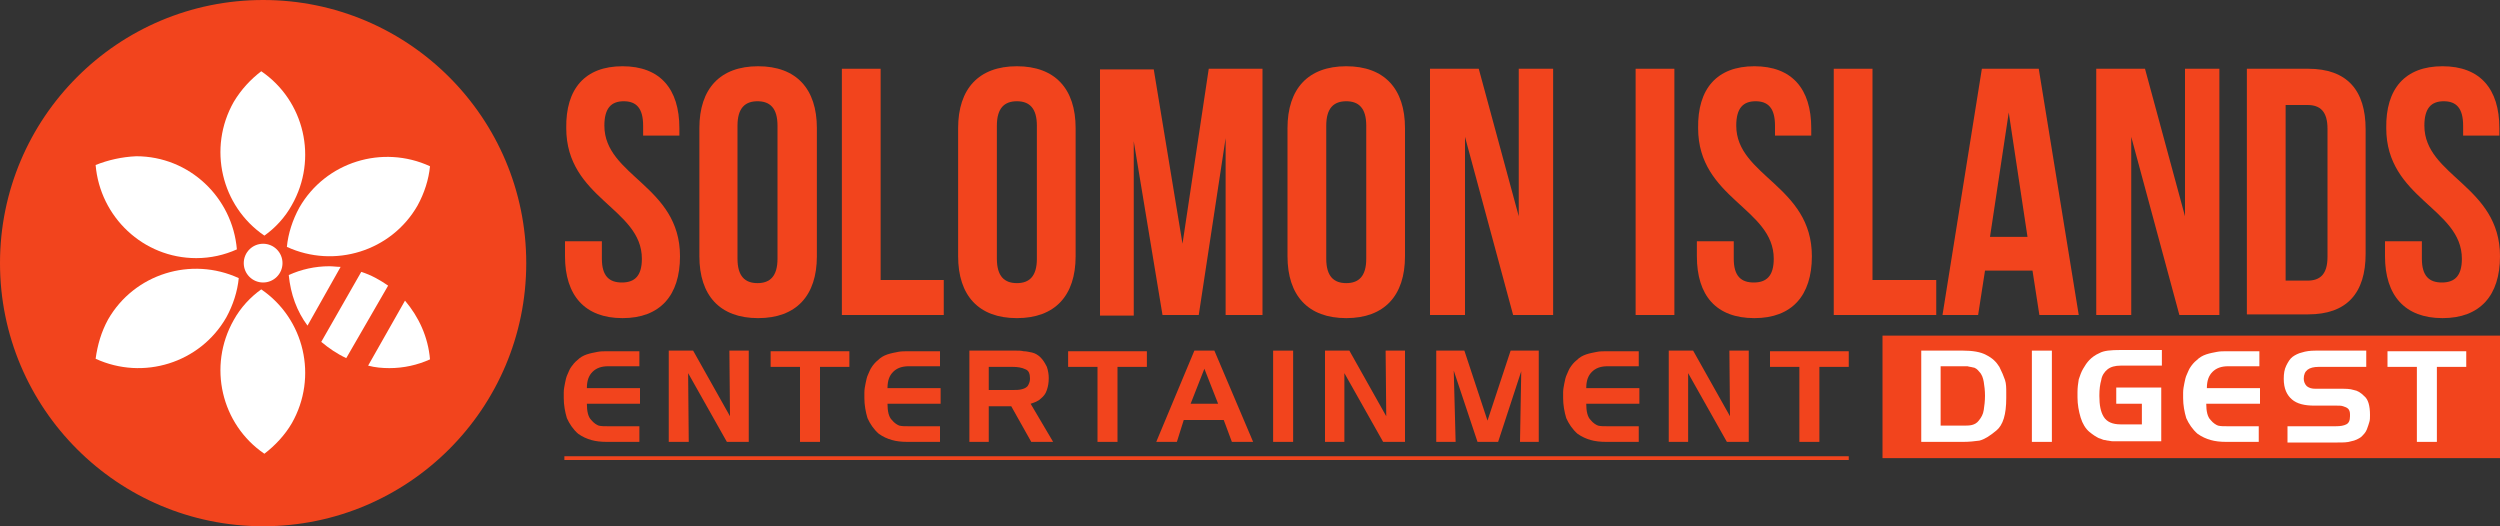 <?xml version="1.0" encoding="UTF-8" standalone="no"?>
<svg
   xmlns:dc="http://purl.org/dc/elements/1.1/"
   xmlns:cc="http://creativecommons.org/ns#"
   xmlns:rdf="http://www.w3.org/1999/02/22-rdf-syntax-ns#"
   xmlns:svg="http://www.w3.org/2000/svg"
   xmlns="http://www.w3.org/2000/svg"
   version="1.1"
   id="Layer_1"
   x="0px"
   y="0px"
   viewBox="-105 284 400 84.2"
   xml:space="preserve"
   width="400"
   height="84.2"><rect x="-105" y="284" width="400" height="84.2" fill="#333333" stroke="none"/><defs
   id="defs65" />
<style
   type="text/css"
   id="style2">
	.st0{fill:#F2441D;}
	.st1{fill:#FFFFFF;}
</style>
<g
   id="XMLID_480_"
   transform="translate(0,-70.4)">
	<g
   id="XMLID_474_">
		<circle
   id="XMLID_160_"
   class="st0"
   cx="-62.9"
   cy="396.5"
   r="42.1" />
		<g
   id="XMLID_242_">
			<path
   id="XMLID_310_"
   class="st1"
   d="m -89.7,380.8 c 0.7,8.3 7.6,14.9 16.1,14.9 2.3,0 4.5,-0.5 6.5,-1.4 -0.7,-8.3 -7.6,-14.9 -16.1,-14.9 -2.3,0.1 -4.5,0.6 -6.5,1.4 z" />
			<path
   id="XMLID_246_"
   class="st1"
   d="m -89.7,411.8 c 7.6,3.5 16.7,0.7 20.9,-6.6 1.1,-2 1.8,-4.2 2,-6.3 -7.6,-3.5 -16.7,-0.7 -20.9,6.6 -1.1,2 -1.7,4.1 -2,6.3 z" />
			<path
   id="XMLID_309_"
   class="st1"
   d="m -63.2,365.8 c 6.9,4.7 9.1,14 4.9,21.4 -1.1,2 -2.7,3.7 -4.4,4.9 -6.9,-4.7 -9.1,-14 -4.9,-21.4 1.2,-2 2.7,-3.6 4.4,-4.9 z" />
		</g>
		<g
   id="XMLID_330_">
			<circle
   id="XMLID_167_"
   class="st1"
   cx="-62.9"
   cy="396.5"
   r="3.1" />
			<path
   id="XMLID_353_"
   class="st1"
   d="m -50.5,397.1 -5.3,9.4 c -1.7,-2.3 -2.7,-5 -3,-8.1 2,-0.9 4.2,-1.4 6.5,-1.4 0.6,0 1.2,0.1 1.8,0.1 z" />
			<path
   id="XMLID_350_"
   class="st1"
   d="m -42.9,400.1 -6.7,11.6 c -1.5,-0.7 -2.8,-1.6 -4,-2.6 l 6.4,-11.2 c 1.6,0.5 3,1.3 4.3,2.2 z" />
			<path
   id="XMLID_351_"
   class="st1"
   d="m -36.2,411.9 c -2,0.9 -4.2,1.4 -6.5,1.4 -1.1,0 -2.3,-0.1 -3.4,-0.4 l 5.9,-10.4 c 2.2,2.6 3.7,5.8 4,9.4 z" />
			<path
   id="XMLID_314_"
   class="st1"
   d="m -36.2,381 c -7.6,-3.5 -16.7,-0.7 -20.9,6.6 -1.1,2 -1.8,4.2 -2,6.3 7.6,3.5 16.7,0.7 20.9,-6.6 1.1,-2 1.8,-4.2 2,-6.3 z" />
			<path
   id="XMLID_312_"
   class="st1"
   d="m -62.7,427 c -6.9,-4.7 -9.1,-14 -4.9,-21.4 1.1,-2 2.7,-3.7 4.4,-4.9 6.9,4.7 9.1,14 4.9,21.4 -1.1,1.9 -2.7,3.6 -4.4,4.9 z" />
		</g>
	</g>
	<g
   id="XMLID_375_">
		<g
   id="XMLID_345_">
			<g
   id="XMLID_347_">
				<g
   id="g31">
					<path
   id="XMLID_270_"
   class="st0"
   d="m -5.4,365 c 6,0 9.1,3.6 9.1,9.9 v 1.2 h -5.8 v -1.6 c 0,-2.8 -1.1,-3.9 -3.1,-3.9 -2,0 -3.1,1.1 -3.1,3.9 0,8.1 12.1,9.6 12.1,20.9 0,6.3 -3.2,9.9 -9.2,9.9 -6,0 -9.2,-3.6 -9.2,-9.9 V 393 h 5.9 v 2.8 c 0,2.8 1.2,3.8 3.2,3.8 2,0 3.2,-1 3.2,-3.8 0,-8.1 -12.1,-9.6 -12.1,-20.9 -0.1,-6.3 3,-9.9 9,-9.9 z" />
					<path
   id="XMLID_267_"
   class="st0"
   d="m 6.9,374.9 c 0,-6.3 3.3,-9.9 9.4,-9.9 6.1,0 9.4,3.6 9.4,9.9 v 20.5 c 0,6.3 -3.3,9.9 -9.4,9.9 -6.1,0 -9.4,-3.6 -9.4,-9.9 z m 6.1,20.9 c 0,2.8 1.2,3.9 3.2,3.9 2,0 3.2,-1.1 3.2,-3.9 v -21.3 c 0,-2.8 -1.2,-3.9 -3.2,-3.9 -2,0 -3.2,1.1 -3.2,3.9 z" />
					<path
   id="XMLID_265_"
   class="st0"
   d="m 29.7,365.4 h 6.2 v 33.8 H 46 v 5.6 H 29.7 Z" />
					<path
   id="XMLID_262_"
   class="st0"
   d="m 48.3,374.9 c 0,-6.3 3.3,-9.9 9.4,-9.9 6.1,0 9.4,3.6 9.4,9.9 v 20.5 c 0,6.3 -3.3,9.9 -9.4,9.9 -6.1,0 -9.4,-3.6 -9.4,-9.9 z m 6.2,20.9 c 0,2.8 1.2,3.9 3.2,3.9 2,0 3.2,-1.1 3.2,-3.9 v -21.3 c 0,-2.8 -1.2,-3.9 -3.2,-3.9 -2,0 -3.2,1.1 -3.2,3.9 z" />
					<path
   id="XMLID_260_"
   class="st0"
   d="m 84.2,393.4 4.2,-28 H 97 v 39.4 h -5.9 v -28.3 l -4.3,28.3 H 81 L 76.4,377 v 27.9 H 71 v -39.4 h 8.6 z" />
					<path
   id="XMLID_257_"
   class="st0"
   d="m 101,374.9 c 0,-6.3 3.3,-9.9 9.4,-9.9 6.1,0 9.4,3.6 9.4,9.9 v 20.5 c 0,6.3 -3.3,9.9 -9.4,9.9 -6.1,0 -9.4,-3.6 -9.4,-9.9 z m 6.2,20.9 c 0,2.8 1.2,3.9 3.2,3.9 2,0 3.2,-1.1 3.2,-3.9 v -21.3 c 0,-2.8 -1.2,-3.9 -3.2,-3.9 -2,0 -3.2,1.1 -3.2,3.9 z" />
					<path
   id="XMLID_255_"
   class="st0"
   d="m 129.4,376.3 v 28.5 h -5.6 v -39.4 h 7.8 L 138,389 v -23.6 h 5.5 v 39.4 h -6.4 z" />
					<path
   id="XMLID_253_"
   class="st0"
   d="m 156.7,365.4 h 6.2 v 39.4 h -6.2 z" />
					<path
   id="XMLID_251_"
   class="st0"
   d="m 175.7,365 c 6,0 9.1,3.6 9.1,9.9 v 1.2 H 179 v -1.6 c 0,-2.8 -1.1,-3.9 -3.1,-3.9 -2,0 -3.1,1.1 -3.1,3.9 0,8.1 12.1,9.6 12.1,20.9 0,6.3 -3.2,9.9 -9.2,9.9 -6.1,0 -9.2,-3.6 -9.2,-9.9 V 393 h 5.9 v 2.8 c 0,2.8 1.2,3.8 3.2,3.8 2,0 3.2,-1 3.2,-3.8 0,-8.1 -12.1,-9.6 -12.1,-20.9 -0.1,-6.3 3,-9.9 9,-9.9 z" />
					<path
   id="XMLID_249_"
   class="st0"
   d="m 188.4,365.4 h 6.2 v 33.8 h 10.2 v 5.6 h -16.4 z" />
					<path
   id="XMLID_245_"
   class="st0"
   d="m 227.6,404.8 h -6.3 l -1.1,-7.1 h -7.6 l -1.1,7.1 h -5.7 l 6.3,-39.4 h 9.1 z m -14.2,-12.5 h 6 l -3,-19.9 z" />
					<path
   id="XMLID_243_"
   class="st0"
   d="m 236,376.3 v 28.5 h -5.6 v -39.4 h 7.8 l 6.4,23.6 v -23.6 h 5.5 v 39.4 h -6.4 z" />
					<path
   id="XMLID_239_"
   class="st0"
   d="m 254.5,365.4 h 9.8 c 6.2,0 9.2,3.4 9.2,9.7 V 395 c 0,6.3 -3,9.7 -9.2,9.7 h -9.8 z m 6.2,5.7 v 28.2 h 3.5 c 2,0 3.2,-1 3.2,-3.8 V 375 c 0,-2.8 -1.2,-3.8 -3.2,-3.8 h -3.5 z" />
					<path
   id="XMLID_237_"
   class="st0"
   d="m 285.8,365 c 6,0 9.1,3.6 9.1,9.9 v 1.2 h -5.8 v -1.6 c 0,-2.8 -1.1,-3.9 -3.1,-3.9 -2,0 -3.1,1.1 -3.1,3.9 0,8.1 12.1,9.6 12.1,20.9 0,6.3 -3.2,9.9 -9.2,9.9 -6,0 -9.2,-3.6 -9.2,-9.9 V 393 h 5.9 v 2.8 c 0,2.8 1.2,3.8 3.2,3.8 2,0 3.2,-1 3.2,-3.8 0,-8.1 -12.1,-9.6 -12.1,-20.9 -0.1,-6.3 3,-9.9 9,-9.9 z" />
				</g>
			</g>
			<rect
   id="XMLID_346_"
   x="196.2"
   y="408.1"
   class="st0"
   width="98.8"
   height="19.6" />
			<g
   id="XMLID_344_">
				<g
   id="g54">
					<path
   id="XMLID_387_"
   class="st0"
   d="m -2.7,410.5 v 2.5 h -5 c -1.1,0 -1.9,0.3 -2.5,0.9 -0.6,0.6 -0.9,1.4 -0.9,2.6 h 8.5 v 2.5 h -8.5 c 0,1.2 0.2,2.1 0.7,2.6 0.4,0.5 0.9,0.8 1.2,0.9 0.4,0.1 0.9,0.1 1.5,0.1 h 5 v 2.5 h -5.2 c -1,0 -1.8,-0.1 -2.5,-0.3 -0.7,-0.2 -1.4,-0.5 -2.1,-1 -0.8,-0.7 -1.4,-1.6 -1.8,-2.5 -0.3,-1 -0.5,-2.1 -0.5,-3.2 v -0.9 c 0,-0.5 0.1,-1 0.2,-1.5 0.1,-0.5 0.2,-1 0.4,-1.4 0.2,-0.4 0.3,-0.8 0.6,-1.2 0.3,-0.4 0.5,-0.7 1,-1.1 0.4,-0.4 0.9,-0.7 1.5,-0.9 0.6,-0.2 1.2,-0.3 1.7,-0.4 0.5,-0.1 1,-0.1 1.6,-0.1 h 5.1 z" />
					<path
   id="XMLID_385_"
   class="st0"
   d="M 5.2,425.1 H 2 v -14.6 h 3.9 l 5.9,10.5 -0.1,-10.5 h 3.1 v 14.6 h -3.5 l -6.2,-11 z" />
					<path
   id="XMLID_383_"
   class="st0"
   d="M 26.2,425.1 H 23 v -12 h -4.7 v -2.5 h 12.6 v 2.5 h -4.7 z" />
					<path
   id="XMLID_381_"
   class="st0"
   d="m 45.4,410.5 v 2.5 h -5 c -1.1,0 -1.9,0.3 -2.5,0.9 -0.6,0.6 -0.9,1.4 -0.9,2.6 h 8.5 V 419 H 37 c 0,1.2 0.2,2.1 0.7,2.6 0.4,0.5 0.9,0.8 1.2,0.9 0.4,0.1 0.9,0.1 1.5,0.1 h 5 v 2.5 h -5.2 c -1,0 -1.8,-0.1 -2.5,-0.3 -0.7,-0.2 -1.4,-0.5 -2.1,-1 -0.8,-0.7 -1.4,-1.6 -1.8,-2.5 -0.3,-1 -0.5,-2.1 -0.5,-3.2 v -0.9 c 0,-0.5 0.1,-1 0.2,-1.5 0.1,-0.5 0.2,-1 0.4,-1.4 0.2,-0.4 0.3,-0.8 0.6,-1.2 0.2,-0.3 0.5,-0.7 1,-1.1 0.4,-0.4 0.9,-0.7 1.5,-0.9 0.6,-0.2 1.2,-0.3 1.7,-0.4 0.5,-0.1 1,-0.1 1.6,-0.1 h 5.1 z" />
					<path
   id="XMLID_378_"
   class="st0"
   d="m 53.2,425.1 h -3.1 v -14.6 h 7.5 c 0.4,0 0.8,0 1.2,0.1 0.4,0 0.8,0.1 1.3,0.2 0.5,0.1 1,0.4 1.4,0.8 0.4,0.4 0.7,0.9 1,1.5 0.2,0.6 0.3,1.2 0.3,1.8 0,0.7 -0.1,1.3 -0.3,1.9 -0.2,0.6 -0.5,1 -1,1.4 -0.4,0.4 -1,0.6 -1.6,0.8 l 3.6,6.1 H 60 l -3.2,-5.7 h -3.6 z m 3.8,-12 h -3.8 v 3.7 H 57 c 0.5,0 1,0 1.4,-0.1 0.4,-0.1 0.7,-0.2 1,-0.5 0.2,-0.3 0.4,-0.7 0.4,-1.2 0,-0.8 -0.2,-1.3 -0.7,-1.5 -0.6,-0.3 -1.3,-0.4 -2.1,-0.4 z" />
					<path
   id="XMLID_373_"
   class="st0"
   d="m 73.8,425.1 h -3.2 v -12 h -4.7 v -2.5 h 12.6 v 2.5 h -4.7 z" />
					<path
   id="XMLID_370_"
   class="st0"
   d="M 83.3,425.1 H 80 l 6.1,-14.6 h 3.2 l 6.2,14.6 h -3.4 l -1.3,-3.5 h -6.4 z m 2.2,-6.1 h 4.4 l -2.2,-5.6 z" />
					<path
   id="XMLID_368_"
   class="st0"
   d="m 98.7,410.5 h 3.2 v 14.6 h -3.2 z" />
					<path
   id="XMLID_366_"
   class="st0"
   d="M 110.1,425.1 H 107 v -14.6 h 3.9 l 5.9,10.5 -0.1,-10.5 h 3.1 v 14.6 h -3.5 l -6.2,-11 z" />
					<path
   id="XMLID_364_"
   class="st0"
   d="m 127.9,425.1 h -3.1 v -14.6 h 4.5 l 3.7,11.2 3.7,-11.2 h 4.5 v 14.6 h -3 l 0.2,-11.3 -3.7,11.3 h -3.3 l -3.8,-11.4 z" />
					<path
   id="XMLID_362_"
   class="st0"
   d="m 157.2,410.5 v 2.5 h -5 c -1.1,0 -1.9,0.3 -2.5,0.9 -0.6,0.6 -0.9,1.4 -0.9,2.6 h 8.5 v 2.5 h -8.5 c 0,1.2 0.2,2.1 0.7,2.6 0.4,0.5 0.9,0.8 1.2,0.9 0.4,0.1 0.9,0.1 1.5,0.1 h 5 v 2.5 H 152 c -1,0 -1.8,-0.1 -2.5,-0.3 -0.7,-0.2 -1.4,-0.5 -2.1,-1 -0.8,-0.7 -1.4,-1.6 -1.8,-2.5 -0.3,-1 -0.5,-2.1 -0.5,-3.2 v -0.9 c 0,-0.5 0.1,-1 0.2,-1.5 0.1,-0.5 0.2,-1 0.4,-1.4 0.2,-0.4 0.3,-0.8 0.6,-1.2 0.2,-0.3 0.5,-0.7 1,-1.1 0.4,-0.4 0.9,-0.7 1.5,-0.9 0.6,-0.2 1.2,-0.3 1.7,-0.4 0.5,-0.1 1,-0.1 1.6,-0.1 h 5.1 z" />
					<path
   id="XMLID_360_"
   class="st0"
   d="M 165.1,425.1 H 162 v -14.6 h 3.9 l 5.9,10.5 -0.1,-10.5 h 3.1 v 14.6 h -3.5 l -6.2,-11 z" />
					<path
   id="XMLID_358_"
   class="st0"
   d="m 186.1,425.1 h -3.2 v -12 h -4.7 v -2.5 h 12.6 v 2.5 h -4.7 z" />
					<path
   id="XMLID_349_"
   class="st1"
   d="m 209.1,425.1 h -6.7 v -14.6 h 6.7 c 1.5,0 2.8,0.2 3.7,0.7 1,0.5 1.6,1.1 2.1,1.9 0.4,0.8 0.7,1.5 0.9,2.1 0.2,0.6 0.2,1.3 0.2,2 v 0.9 c 0,2.6 -0.5,4.3 -1.6,5.2 -1.1,0.9 -1.9,1.4 -2.7,1.6 -0.8,0.1 -1.6,0.2 -2.6,0.2 z M 209,413 h -3.5 v 9.5 h 3.5 c 0.6,0 1.1,0 1.5,-0.1 0.4,-0.1 0.8,-0.3 1.1,-0.7 0.4,-0.5 0.7,-1 0.8,-1.7 0.1,-0.7 0.2,-1.4 0.2,-2.3 0,-0.8 -0.1,-1.6 -0.2,-2.2 -0.1,-0.6 -0.3,-1.2 -0.7,-1.6 -0.3,-0.4 -0.7,-0.7 -1,-0.7 -0.3,-0.1 -0.6,-0.1 -0.9,-0.2 -0.2,0 -0.5,0 -0.8,0 z" />
					<path
   id="XMLID_342_"
   class="st1"
   d="m 220.1,410.5 h 3.2 v 14.6 h -3.2 z" />
					<path
   id="XMLID_340_"
   class="st1"
   d="M 237.7,422.4 V 419 h -4.1 v -2.6 h 7.2 v 8.6 h -6.6 -0.2 c -0.3,0 -0.6,0 -1,0 -0.3,0 -0.5,-0.1 -0.7,-0.1 -0.2,0 -0.4,-0.1 -0.6,-0.1 -0.2,0 -0.5,-0.2 -0.9,-0.3 -0.4,-0.2 -0.9,-0.5 -1.5,-1 -0.6,-0.5 -1.1,-1.3 -1.4,-2.3 -0.3,-1 -0.5,-2.1 -0.5,-3.2 v -0.9 c 0,-0.7 0.1,-1.4 0.2,-2 0.2,-0.6 0.4,-1.2 0.7,-1.7 0.3,-0.5 0.6,-1 1,-1.4 0.4,-0.4 0.9,-0.8 1.6,-1.1 0.7,-0.4 1.8,-0.5 3.4,-0.5 h 6.6 v 2.5 h -6.6 c -0.9,0 -1.6,0.2 -2.1,0.6 -0.5,0.4 -0.9,1 -1,1.7 -0.2,0.7 -0.3,1.5 -0.3,2.4 v 0.2 c 0,1.4 0.2,2.5 0.7,3.3 0.5,0.8 1.4,1.2 2.7,1.2 h 3.4 z" />
					<path
   id="XMLID_338_"
   class="st1"
   d="m 256.5,410.5 v 2.5 h -5 c -1.1,0 -1.9,0.3 -2.5,0.9 -0.6,0.6 -0.9,1.4 -0.9,2.6 h 8.5 V 419 H 248 c 0,1.2 0.2,2.1 0.7,2.6 0.4,0.5 0.9,0.8 1.2,0.9 0.4,0.1 0.9,0.1 1.5,0.1 h 5 v 2.5 h -5.2 c -1,0 -1.8,-0.1 -2.5,-0.3 -0.7,-0.2 -1.4,-0.5 -2.1,-1 -0.8,-0.7 -1.4,-1.6 -1.8,-2.5 -0.3,-1 -0.5,-2.1 -0.5,-3.2 v -0.9 c 0,-0.5 0.1,-1 0.2,-1.5 0.1,-0.5 0.2,-1 0.4,-1.4 0.2,-0.4 0.3,-0.8 0.6,-1.2 0.2,-0.3 0.5,-0.7 1,-1.1 0.4,-0.4 0.9,-0.7 1.5,-0.9 0.6,-0.2 1.2,-0.3 1.7,-0.4 0.5,-0.1 1,-0.1 1.6,-0.1 h 5.2 z" />
					<path
   id="XMLID_336_"
   class="st1"
   d="m 265.5,410.5 h 8.1 v 2.6 H 266 c -1.6,0 -2.4,0.6 -2.4,1.9 0,0.5 0.2,0.9 0.5,1.2 0.4,0.3 0.8,0.4 1.4,0.4 h 4 c 0.8,0 1.5,0 2.1,0.2 0.6,0.1 1.1,0.4 1.7,1 0.6,0.5 0.9,1.5 0.9,3 0,0.4 0,0.8 -0.1,1.1 -0.1,0.3 -0.2,0.7 -0.4,1.2 -0.2,0.5 -0.5,0.8 -0.9,1.2 -0.4,0.3 -1,0.6 -1.6,0.7 -0.6,0.2 -1.3,0.2 -2.2,0.2 h -8 v -2.6 h 7.7 c 0.8,0 1.3,-0.1 1.7,-0.3 0.4,-0.2 0.6,-0.6 0.6,-1.3 v -0.3 c 0,-0.4 -0.1,-0.7 -0.3,-0.9 -0.2,-0.2 -0.5,-0.3 -0.8,-0.4 -0.3,-0.1 -0.6,-0.1 -1,-0.1 h -3.6 c -1.6,0 -2.8,-0.3 -3.6,-1 -0.8,-0.7 -1.3,-1.7 -1.3,-3.3 0,-0.8 0.1,-1.5 0.4,-2.1 0.3,-0.6 0.6,-1.1 1,-1.4 0.4,-0.3 1,-0.6 1.5,-0.7 0.6,-0.2 1.3,-0.3 2.2,-0.3 z" />
					<path
   id="XMLID_334_"
   class="st1"
   d="m 284.9,425.1 h -3.2 v -12 H 277 v -2.5 h 12.6 v 2.5 h -4.7 z" />
				</g>
			</g>
		</g>
		<g
   id="XMLID_472_">
			<rect
   id="XMLID_476_"
   x="-14.7"
   y="427.4"
   class="st0"
   width="205.5"
   height="0.6" />
		</g>
	</g>
</g>
</svg>
